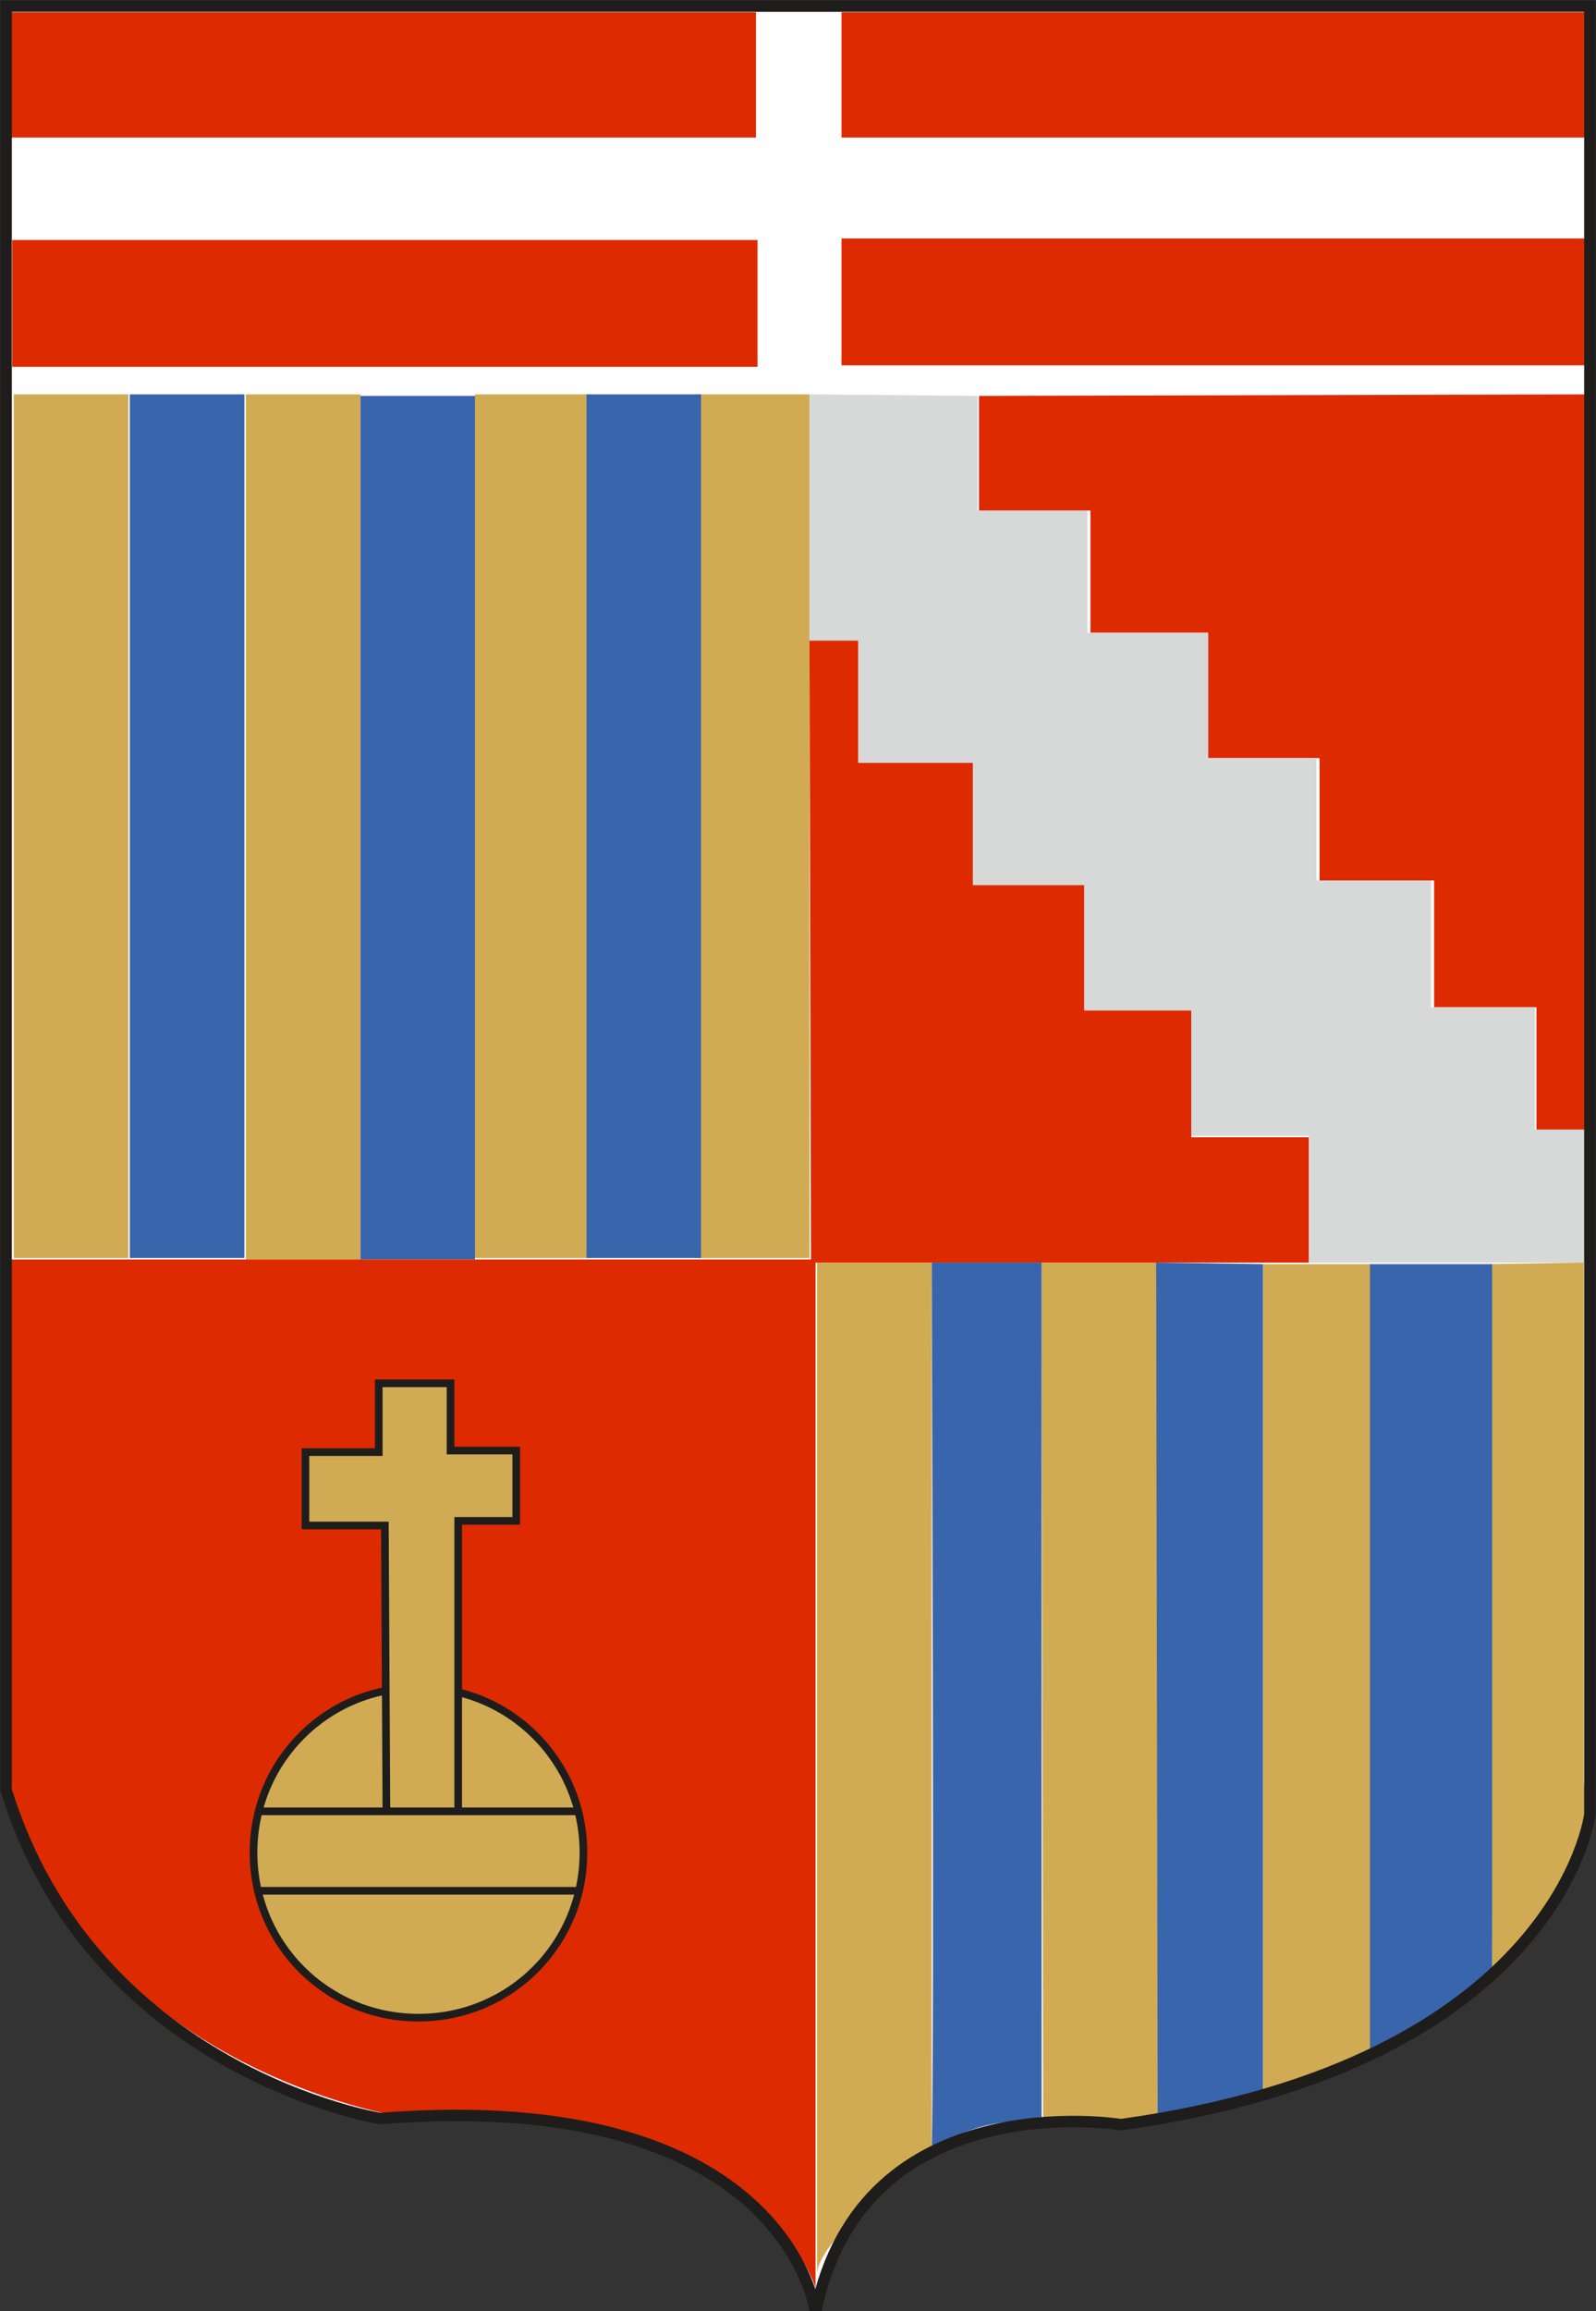 <?xml version="1.0" encoding="utf-8"?>
<!-- Generator: Adobe Illustrator 27.0.0, SVG Export Plug-In . SVG Version: 6.00 Build 0)  -->
<svg version="1.1" id="Calque_2_00000147929506552565219490000003855438398207104162_"
	 xmlns="http://www.w3.org/2000/svg" xmlns:xlink="http://www.w3.org/1999/xlink" x="0px" y="0px" viewBox="0 0 104.5 151.2"
	 style="enable-background:new 0 0 104.5 151.2;" xml:space="preserve">
<rect x="0" y="0" width="104.5" height="151.2" fill="#333333" stroke="none"/>
<style type="text/css">
	.st0{clip-path:url(#SVGID_00000181780083435253996450000012178364890161215621_);}
	.st1{fill:#FFFFFF;}
	.st2{fill:#DE2A00;}
	.st3{fill:#D0AB53;}
	.st4{fill:#3965AC;}
	.st5{fill:#D7D8D8;}
	.st6{fill:none;stroke:#1E1D1C;stroke-width:0.75;}
	.st7{fill:none;stroke:#1E1D1C;stroke-width:0.5;}
</style>
<g id="Calque_1-2">
	<g>
		<defs>
			<rect id="SVGID_1_" width="104.5" height="151.2"/>
		</defs>
		<clipPath id="SVGID_00000175290669345023677710000006287412545387440012_">
			<use xlink:href="#SVGID_1_"  style="overflow:visible;"/>
		</clipPath>
		<g style="clip-path:url(#SVGID_00000175290669345023677710000006287412545387440012_);">
			<path class="st1" d="M0.4,0.4h103.7v118.3c0,0-2,16.3-30.7,20.3c0,0-17-2.8-20,12.3c0,0-1.8-14.8-28.5-12.7c0,0-18.8-3-24.5-21.5
				L0.4,0.4L0.4,0.4z"/>
			<rect x="0.7" y="0.8" class="st2" width="48.8" height="8.2"/>
			<rect x="55.1" y="0.8" class="st2" width="48.8" height="8.2"/>
			<rect x="55.1" y="15.6" class="st2" width="48.8" height="8.3"/>
			<rect x="0.8" y="15.7" class="st2" width="48.8" height="8.3"/>
			<polygon class="st2" points="64.1,25.9 64.1,33.4 71.4,33.4 71.4,41.4 79.1,41.4 79.1,49.6 86.4,49.6 86.4,57.6 93.9,57.6 
				93.9,65.9 100.6,65.9 100.6,73.9 103.9,73.9 103.9,25.8 			"/>
			<polygon class="st2" points="53,41.9 56.2,41.9 56.2,49.9 63.7,49.9 63.7,57.9 71,57.9 71,66.1 78,66.1 78,74.4 85.7,74.4 
				85.7,82.6 53.1,82.6 			"/>
			<rect x="0.9" y="25.8" class="st3" width="7.5" height="56.5"/>
			<rect x="16.1" y="25.8" class="st3" width="7.5" height="56.6"/>
			<rect x="31.1" y="25.8" class="st3" width="7.5" height="56.5"/>
			<rect x="45.5" y="25.8" class="st3" width="7.5" height="56.5"/>
			<polygon class="st3" points="68.2,82.6 75.7,82.6 76,138.7 68.3,138.8 			"/>
			<rect x="8.5" y="25.8" class="st4" width="7.5" height="56.5"/>
			<rect x="23.6" y="25.9" class="st4" width="7.5" height="56.5"/>
			<rect x="38.4" y="25.8" class="st4" width="7.5" height="56.5"/>
			<path class="st4" d="M61,82.6h7.2v56.3c0,0-3.6-0.8-7.2,1.8C61.2,135,61,82.6,61,82.6"/>
			<polygon class="st5" points="64,25.9 64,33.4 71.2,33.4 71.2,41.4 79.1,41.4 79.1,49.6 86.2,49.6 86.2,57.6 93.7,57.6 93.7,65.9 
				100.5,65.9 100.5,73.9 103.8,73.9 103.8,82.6 85.7,82.6 85.7,74.3 78,74.3 78,66.1 71,66.1 71,57.9 63.7,57.9 63.7,49.9 
				56.2,49.9 56.2,41.9 53,41.9 53,25.8 			"/>
			<polygon class="st4" points="75.7,82.6 82.7,82.7 82.7,137.4 75.8,138.5 			"/>
			<polygon class="st3" points="82.7,82.7 89.8,82.7 89.8,134.5 82.7,137.4 			"/>
			<path class="st3" d="M97.5,82.7l6.2-0.1v34c0,0,1.5,5.4-6,12.1L97.5,82.7L97.5,82.7z"/>
			<path class="st4" d="M89.7,82.7h8v46.1c0,0-4.5,4.5-8,5.8C89.7,134.5,89.7,82.7,89.7,82.7z"/>
			<path class="st3" d="M53.5,82.6H61v58c0,0-7.5,5.8-7.5,8.2V82.6z"/>
			<path class="st2" d="M0.6,82.4h52.8v67.3c0,0-3.5-12.5-27-11.2c0,0-21-3.1-25.8-22.1C0.6,116.3,0.6,82.4,0.6,82.4z"/>
			<path class="st6" d="M0.4,0.4h103.7v118.3c0,0-2,16.3-30.7,20.3c0,0-17-2.8-20,12.3c0,0-1.8-14.8-28.5-12.7c0,0-18.8-3-24.5-21.5
				L0.4,0.4L0.4,0.4z"/>
			<path class="st3" d="M27.4,132c6,0,10.8-4.8,10.8-10.8s-4.8-10.8-10.8-10.8s-10.8,4.8-10.8,10.8S21.4,132,27.4,132"/>
			<path class="st7" d="M27.4,132c6,0,10.8-4.8,10.8-10.8s-4.8-10.8-10.8-10.8s-10.8,4.8-10.8,10.8S21.4,132,27.4,132z"/>
			<polygon class="st3" points="25.2,99.8 20,99.8 20,95 24.9,95 24.9,90.5 29.5,90.5 29.5,94.8 33.9,94.8 33.9,99.5 30,99.5 
				30,118.5 25.4,118.5 			"/>
			<path class="st7" d="M16.8,123.7h21 M16.8,118.5h21 M25.2,99.8H20V95h4.8v-4.5h4.7v4.4h4.3v4.6H30v19h-4.7L25.2,99.8L25.2,99.8z"
				/>
		</g>
	</g>
</g>
</svg>
